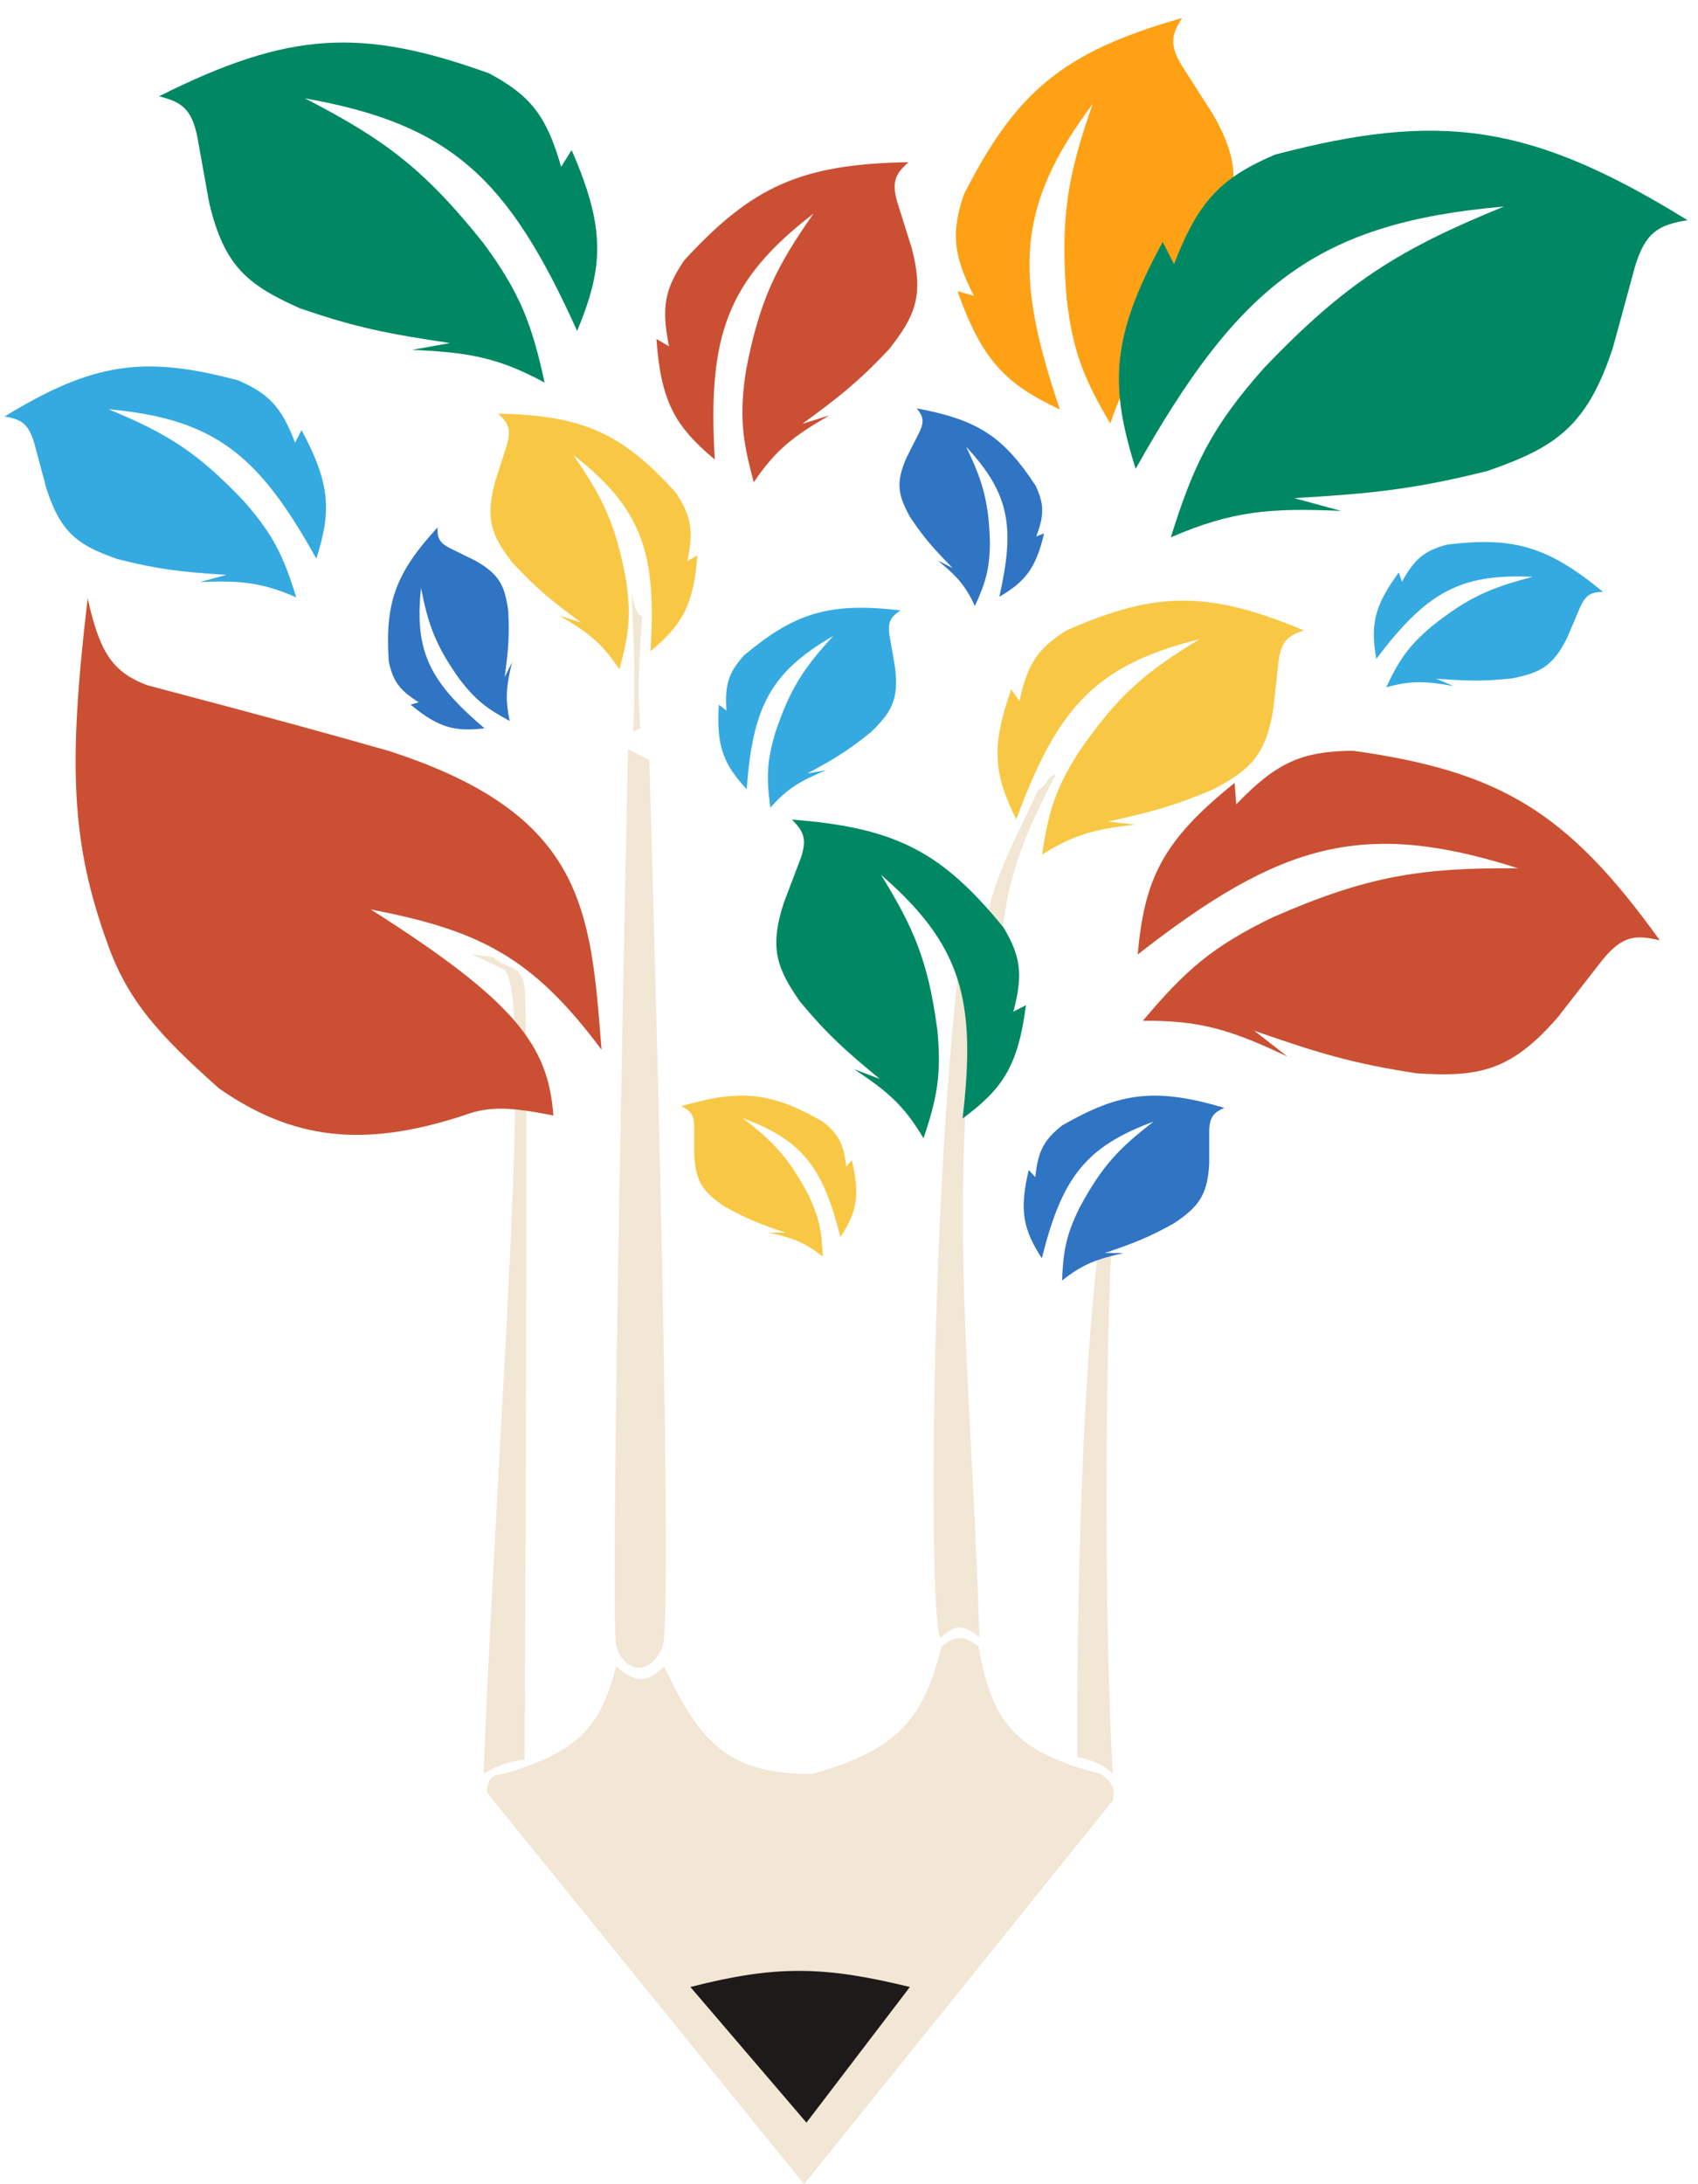 <svg width="476" height="612" viewBox="0 0 476 612" fill="none" xmlns="http://www.w3.org/2000/svg">
<path d="M135.552 496.973C139.274 401.822 149.938 275.703 141.085 271.509C132.457 267.422 132.029 267.312 132.013 267.309L138.431 268.241C141.509 271.716 145.954 269.644 147.061 276.639C148.167 283.633 147.061 493.009 147.061 493.009C142.486 493.668 139.956 494.404 135.552 496.973Z" fill="#F2E6D4"/>
<path d="M274.539 458.729C269.78 454.801 267.456 455.47 263.915 458.729C260.375 461.988 260.433 341.449 269.006 269.172C269.296 267.153 270.068 266.432 271.883 265.441C272.632 265.504 274.383 266.888 274.539 269.172C265.343 339.714 272.332 383.869 274.539 458.729Z" fill="#F2E6D4"/>
<path d="M311.947 504.514L225.41 612L136.439 502.182C136.761 498.621 137.648 497.364 141.087 497.053C162.717 490.777 168.36 483.44 172.736 466.976C178.983 472.265 181.697 470.956 186.236 466.976C196.6 489.314 205.056 497.044 227.624 497.053C250.905 490.469 258.703 482.503 263.921 461.38C267.983 458.088 270.26 458.233 274.323 461.38C277.981 482.274 284.348 490.931 308.628 497.053C312.089 499.619 312.629 501.284 311.947 504.514Z" fill="#F2E6D4"/>
<path d="M255.067 556.748L226.074 594.752L193.54 556.748C217.565 550.575 231.043 550.876 255.067 556.748Z" fill="#1F1A1A"/>
<path d="M311.975 347.047C310.84 347.158 308.593 438.029 311.975 497.2C309.221 493.556 302.015 492.304 302.015 492.304C302.015 492.304 301.187 401.106 308.655 343.316C308.655 343.316 313.11 346.936 311.975 347.047Z" fill="#F2E6D4"/>
<path d="M290.946 221.512C282.14 240.631 276.113 249.749 275.402 269.145C278.058 265.898 278.61 267.328 280.185 269.224C281.788 246.116 286.614 235.364 295.992 216.845C292.902 218.187 294.666 218.859 290.946 221.512Z" fill="#F2E6D4"/>
<path d="M185.793 461.064C182.473 470.157 174.731 468.525 172.739 461.064C170.747 453.603 176.059 209.953 176.059 209.953L182.035 212.984C182.035 212.984 189.113 451.971 185.793 461.064Z" fill="#F2E6D4"/>
<path d="M180.019 172.674C178.505 172.371 177.972 170.075 177.019 166C177.728 181.227 178.163 189.764 177.507 205L179.461 204.061C178.657 192.027 179.144 185.107 180.005 172.873L180.019 172.674Z" fill="#F2E6D4"/>
<path d="M288.389 327.824C285.634 339.356 286.902 344.552 292.055 352.57C297.639 330.294 304.02 321.389 323.399 314.26C313.72 321.686 308.961 326.672 302.686 338.273C298.864 346 298.046 350.533 297.737 358.802C303.557 354.154 307.509 352.794 314.967 351.104H309.652C317.677 348.397 322.073 346.712 329.265 342.672C335.693 338.274 338.525 335.184 338.98 325.991V316.826C339.086 312.893 340.273 311.734 343.196 310.411C323.853 304.697 313.945 306.013 297.737 315.36C292.751 319.327 290.979 322.368 290.222 329.841L288.389 327.824Z" fill="#3074C4"/>
<path d="M392.12 160.414C385.073 169.948 384.205 175.226 385.81 184.621C399.667 166.307 409.023 160.609 429.647 161.632C417.833 164.679 411.502 167.405 401.189 175.624C394.647 181.239 392.121 185.091 388.6 192.58C395.775 190.58 399.944 190.875 407.469 192.238L402.577 190.158C411.022 190.808 415.727 190.978 423.926 190.074C431.562 188.542 435.378 186.807 439.394 178.525L442.98 170.091C444.618 166.513 446.163 165.912 449.371 165.837C433.807 153.01 424.174 150.343 405.601 152.602C399.46 154.302 396.639 156.407 393.018 162.987L392.12 160.414Z" fill="#35AAE1"/>
<path d="M201.507 197.451C200.759 209.251 202.887 214.143 209.313 221.147C211.018 198.306 215.776 188.471 233.61 178.173C225.36 187.116 221.529 192.824 217.333 205.29C214.889 213.534 214.856 218.128 215.956 226.307C220.887 220.75 224.54 218.742 231.582 215.814L226.358 216.717C233.785 212.694 237.82 210.292 244.201 205.099C249.771 199.685 252.03 196.167 250.915 187.056L249.359 178.049C248.795 174.165 249.765 172.825 252.412 171.028C232.433 168.698 222.918 171.674 208.577 183.613C204.352 188.359 203.126 191.649 203.651 199.121L201.507 197.451Z" fill="#35AAE1"/>
<path d="M84.526 120.523C92.706 135.63 92.881 143.379 88.675 156.534C72.504 127.449 60.233 117.378 30.435 114.668C46.768 121.432 55.299 126.626 68.432 140.509C76.68 149.892 79.525 155.93 83.059 167.388C73.169 163.065 67.127 162.643 56.055 163.075L63.495 161.081C51.247 160.303 44.461 159.594 32.88 156.635C22.234 152.891 17.111 149.627 13.027 136.931L9.589 124.103C7.965 118.637 5.87 117.461 1.282 116.705C26.213 101.453 40.575 99.579 66.766 106.583C75.232 110.266 78.854 113.858 82.716 124.033L84.526 120.523Z" fill="#35AAE1"/>
<path d="M346.104 219.373C325.658 235.716 320.818 246.488 318.927 267.451C358.885 236.238 382.092 229.395 425.555 243.298C398.603 243.087 383.54 245.307 356.862 256.989C339.714 265.256 332.139 272.042 320.381 286.024C336.836 285.832 345.573 288.831 360.871 296.017L351.601 288.797C369.267 294.983 379.219 298.02 397.24 300.75C414.415 301.821 423.546 300.285 436.809 284.892L449.243 268.929C454.764 262.222 458.405 261.818 465.298 263.481C439.32 227.26 420.257 216.094 379.315 210.36C365.239 210.499 358.023 213.388 346.565 225.374L346.104 219.373Z" fill="#CB5033"/>
<path d="M238.803 325.123C241.209 335.159 240.102 339.682 235.6 346.66C230.72 327.273 225.146 319.522 208.214 313.318C216.671 319.781 220.829 324.12 226.311 334.217C229.65 340.942 230.365 344.887 230.635 352.084C225.55 348.039 222.097 346.855 215.581 345.384H220.225C213.214 343.028 209.373 341.562 203.09 338.045C197.474 334.218 194.999 331.528 194.602 323.528V315.551C194.509 312.127 193.472 311.12 190.919 309.967C207.818 304.995 216.475 306.14 230.635 314.275C234.991 317.728 236.54 320.374 237.201 326.878L238.803 325.123Z" fill="#F8C845"/>
<path d="M195.503 155.592C194.437 169.736 191.109 175.202 182.344 182.477C184.103 155.058 180.097 142.596 160.689 127.452C168.977 139.423 172.567 146.83 175.473 162.328C177.002 172.521 176.282 177.986 173.627 187.525C168.71 180.119 164.717 177.137 156.865 172.51L162.9 174.435C154.773 168.443 150.395 164.931 143.7 157.72C138.001 150.379 135.91 145.831 138.736 135.186L142.068 124.736C143.378 120.213 142.451 118.463 139.615 115.896C163.65 116.385 174.421 121.472 189.422 137.997C193.64 144.325 194.546 148.434 192.689 157.227L195.503 155.592Z" fill="#F8C845"/>
<path d="M115.101 197.436C123.041 204.029 127.588 205.033 135.837 204.077C120.599 191.135 116.109 182.71 118.023 164.779C120.085 175.221 122.141 180.868 128.777 190.247C133.335 196.214 136.559 198.598 142.896 202.02C141.513 195.671 141.977 192.05 143.536 185.555L141.484 189.721C142.468 182.39 142.85 178.296 142.471 171.106C141.518 164.377 140.199 160.969 133.197 157.078L126.04 153.554C123.01 151.958 122.564 150.582 122.659 147.783C110.732 160.746 107.934 169.019 108.977 185.316C110.15 190.749 111.84 193.308 117.382 196.774L115.101 197.436Z" fill="#3074C4"/>
<path d="M287.607 281.66C285.399 298.763 280.99 305.173 269.836 313.411C273.742 280.235 269.658 264.828 246.967 245.116C256.304 260.218 260.205 269.458 262.752 288.474C263.963 300.957 262.734 307.544 258.883 318.947C253.364 309.618 248.688 305.725 239.411 299.572L246.646 302.32C237.122 294.491 232.009 289.927 224.31 280.715C217.833 271.413 215.575 265.747 219.704 253.013L224.438 240.551C226.326 235.147 225.309 232.959 222.015 229.648C251.289 231.879 264.094 238.791 281.323 259.879C286.058 267.851 286.9 272.902 284.07 283.454L287.607 281.66Z" fill="#008864"/>
<path d="M283.472 193.198C277.674 209.439 278.692 217.153 284.891 229.557C296.473 198.224 307.106 186.35 336.272 179.089C321.098 188.305 313.426 194.767 302.523 210.554C295.778 221.127 293.882 227.553 292.136 239.462C301.289 233.655 307.223 232.31 318.282 231.039L310.588 230.203C322.628 227.551 329.256 225.806 340.298 221.094C350.292 215.746 354.877 211.723 356.979 198.502L358.418 185.249C359.19 179.577 361.09 178.09 365.528 176.635C338.432 165.332 323.885 165.677 298.96 176.644C291.121 181.597 288.078 185.716 285.808 196.402L283.472 193.198Z" fill="#F8C845"/>
<path d="M292.701 149.46C290.314 159.484 287.291 163.017 280.145 167.21C284.551 147.742 283.093 138.331 270.849 125.192C275.448 134.752 277.185 140.488 277.504 151.948C277.438 159.441 276.294 163.278 273.29 169.812C270.596 163.921 268.063 161.314 262.937 157.075L267.063 159.163C261.896 153.912 259.145 150.879 255.149 144.921C251.885 138.987 250.899 135.478 254.153 128.171L257.749 121.063C259.21 117.971 258.744 116.607 256.995 114.433C274.249 117.598 281.423 122.51 290.336 136.123C292.648 141.158 292.831 144.212 290.487 150.304L292.701 149.46Z" fill="#3074C4"/>
<path d="M160.241 42.062C169.871 64.075 169.203 74.895 161.787 92.736C142.658 50.305 126.729 34.831 85.487 27.559C107.471 38.902 118.758 47.141 135.441 68.029C145.839 82.072 149.096 90.821 152.676 107.204C139.391 100.019 131.014 98.723 115.519 98.026L126.132 96.12C109.141 93.599 99.76 91.815 83.955 86.334C69.547 79.867 62.786 74.719 58.585 56.546L55.302 38.264C53.68 30.456 50.896 28.572 44.587 26.979C81.155 8.648 101.408 7.719 137.113 20.552C148.487 26.678 153.116 32.108 157.304 46.741L160.241 42.062Z" fill="#008864"/>
<path d="M184.024 94.977C185.256 112.72 189.403 119.59 200.378 128.755C198.375 94.361 203.513 78.75 228.055 59.847C217.532 74.822 212.957 84.095 209.18 103.517C207.177 116.294 208.041 123.15 211.309 135.127C217.554 125.86 222.602 122.14 232.519 116.373L224.91 118.759C235.183 111.283 240.721 106.898 249.202 97.886C256.431 88.707 259.098 83.012 255.624 69.648L251.51 56.529C249.897 50.85 251.077 48.659 254.666 45.453C224.413 45.954 210.82 52.285 191.813 72.939C186.457 80.855 185.284 86.004 187.553 97.041L184.024 94.977Z" fill="#CB5033"/>
<path d="M30.305 264.868C19.946 236.406 19.001 214.801 24.575 167.668C27.883 182.329 31.197 188.247 41.354 192.019C78.091 201.723 90.878 205.257 109.084 210.436C164.025 228.239 165.559 254.841 168.629 294.131C149.43 268.388 134.72 260.711 103.968 254.841C144.486 280.569 153.701 292.89 155.124 312.548C143.607 310.341 137.598 309.685 129.955 312.548C101.821 321.756 81.972 319.301 61.407 304.976C44.611 290.05 35.947 280.478 30.305 264.868Z" fill="#CB5033"/>
<path d="M268.428 81.59C275.336 101.175 282.084 107.675 297.129 114.738C284.165 76.66 284.993 57.592 306.333 29.093C299.328 49.036 297.145 60.813 299.019 83.764C300.785 98.72 303.885 106.173 311.252 118.673C315.291 106.411 319.732 100.737 328.941 91.326L321.239 96.255C330.308 84.816 335.086 78.251 341.686 65.615C346.843 53.16 348.026 45.97 339.996 31.972L331.333 18.436C327.769 12.528 328.394 9.717 331.377 5.051C297.952 14.549 284.839 25.68 270.191 54.513C266.717 64.996 267.023 71.13 272.989 82.869L268.428 81.59Z" fill="#FFA114"/>
<path d="M325.944 67.8C311.384 94.413 311.021 108.094 318.361 131.355C347.14 80.123 368.893 62.435 421.568 57.879C392.659 69.697 377.547 78.802 354.244 103.216C339.604 119.719 334.535 130.359 328.21 150.565C345.716 143.006 356.396 142.309 375.959 143.156L362.825 139.579C384.474 138.299 396.47 137.099 416.955 131.964C435.794 125.434 444.87 119.712 452.175 97.325L458.338 74.7C461.246 65.061 464.957 63.001 473.069 61.7C429.12 34.578 403.754 31.157 357.423 43.322C342.437 49.761 336.012 56.075 329.117 74.012L325.944 67.8Z" fill="#008864"/>
</svg>
